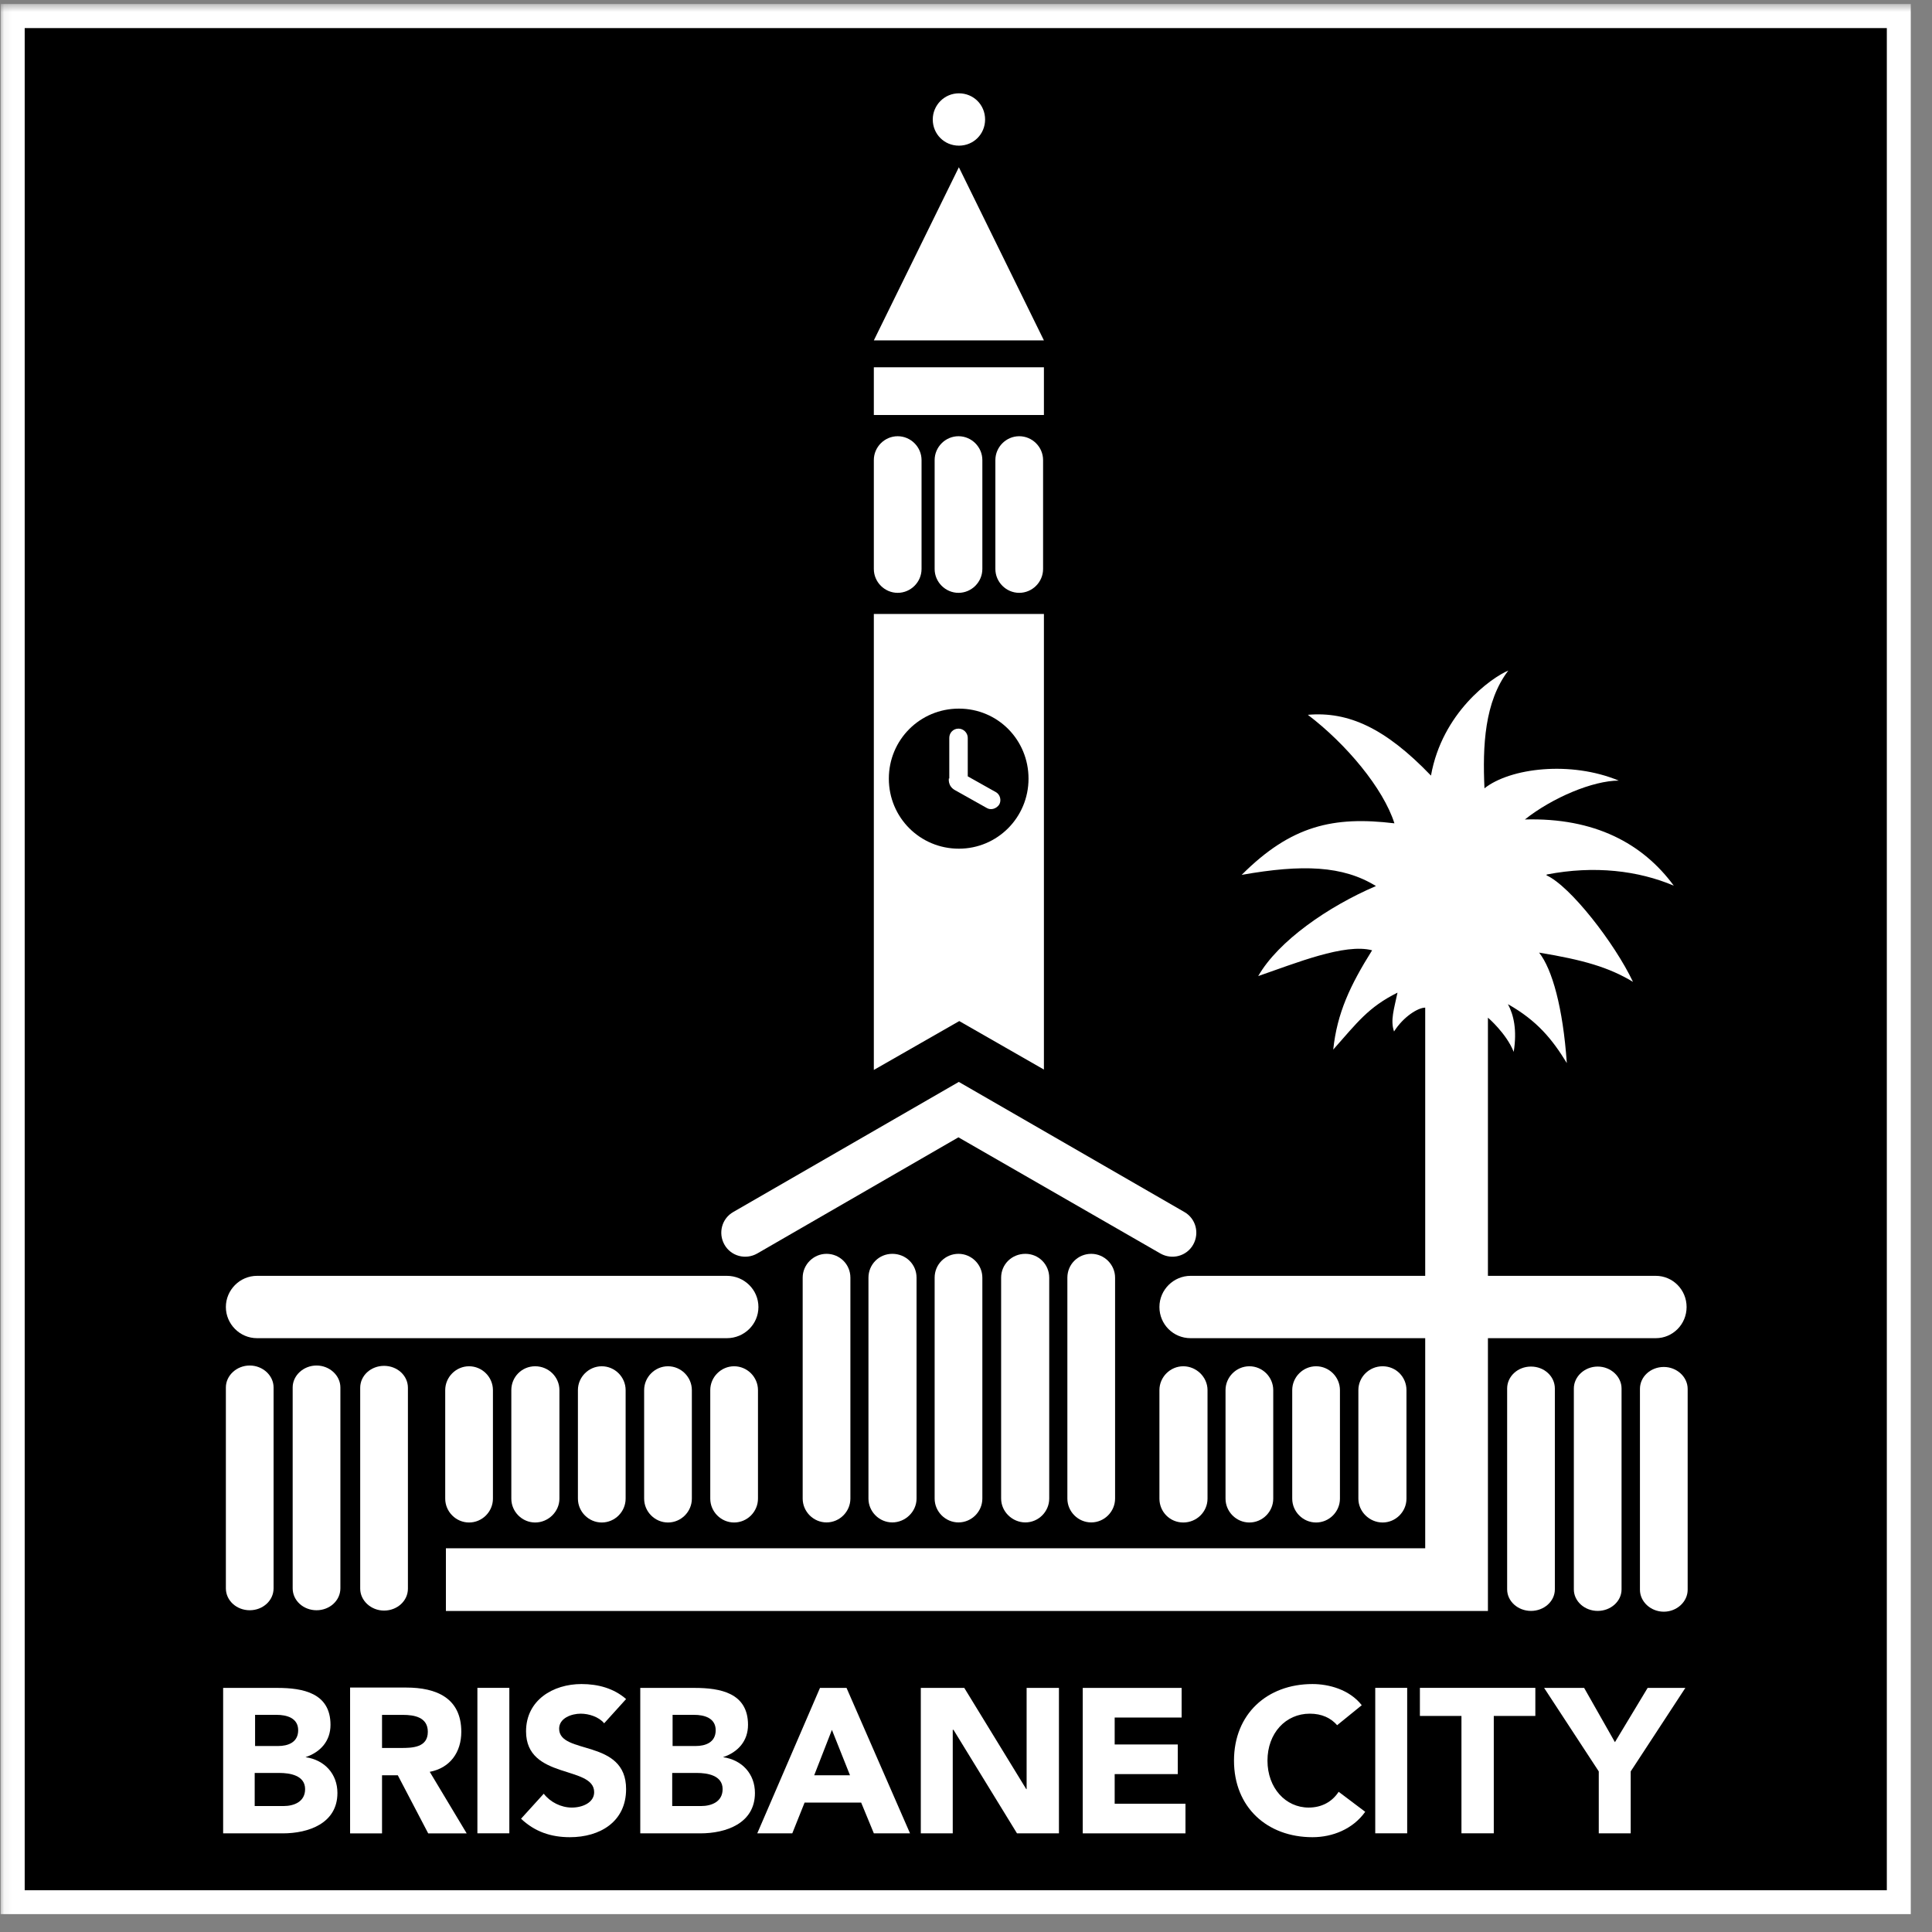 <svg width="241" height="241" viewBox="0 0 241 241" fill="none" xmlns="http://www.w3.org/2000/svg">
<rect x="0" y="0" width="241" height="241" fill="#808080" stroke="none"/>
<g id="Clip path group">
<mask id="mask0_944_387" style="mask-type:luminance" maskUnits="userSpaceOnUse" x="0" y="0" width="241" height="241">
<g id="clip0_459_5608">
<path id="Vector" d="M240.081 0.5H0.081V240.5H240.081V0.5Z" fill="white"/>
</g>
</mask>
<g mask="url(#mask0_944_387)">
<g id="Group">
<path id="Vector_2" d="M232.881 3.236L235.617 5.972H232.881V233.3H235.617L232.881 236.036V233.3H5.553V236.036L2.817 233.3H5.553V5.972H2.817L5.553 3.236V5.972H232.881V3.236ZM0.081 0.5V238.772H238.353V0.5H0.081Z" fill="white"/>
<path id="Vector_3" d="M235.619 3.232H2.819V236.032H235.619V3.232Z" fill="black"/>
<path id="Vector_4" d="M235.623 3.246H2.823V236.046H235.623V3.246Z" stroke="white" stroke-width="0.515"/>
<path id="Vector_5" d="M116.354 14.905C116.354 13.129 117.794 11.641 119.618 11.641C121.442 11.641 122.882 13.081 122.882 14.905C122.882 16.729 121.442 18.169 119.618 18.169C117.794 18.169 116.354 16.729 116.354 14.905Z" fill="white"/>
<path id="Vector_6" fill-rule="evenodd" clip-rule="evenodd" d="M116.588 159.38C116.588 157.7 117.932 156.404 119.564 156.404C121.196 156.404 122.54 157.748 122.54 159.38V186.932C122.54 188.564 121.196 189.908 119.564 189.908C117.932 189.908 116.588 188.564 116.588 186.932V159.38Z" fill="white"/>
<path id="Vector_7" fill-rule="evenodd" clip-rule="evenodd" d="M124.882 159.38C124.882 157.7 126.226 156.404 127.906 156.404C129.586 156.404 130.882 157.748 130.882 159.38V186.932C130.882 188.564 129.538 189.908 127.906 189.908C126.274 189.908 124.882 188.564 124.882 186.932V159.38Z" fill="white"/>
<path id="Vector_8" fill-rule="evenodd" clip-rule="evenodd" d="M133.145 159.38C133.145 157.7 134.489 156.404 136.121 156.404C137.753 156.404 139.097 157.748 139.097 159.38V186.932C139.097 188.564 137.753 189.908 136.121 189.908C134.489 189.908 133.145 188.564 133.145 186.932V159.38Z" fill="white"/>
<path id="Vector_9" fill-rule="evenodd" clip-rule="evenodd" d="M114.332 159.38C114.332 157.7 112.988 156.404 111.308 156.404C109.628 156.404 108.332 157.748 108.332 159.38V186.932C108.332 188.564 109.676 189.908 111.308 189.908C112.94 189.908 114.332 188.564 114.332 186.932V159.38Z" fill="white"/>
<path id="Vector_10" fill-rule="evenodd" clip-rule="evenodd" d="M106.079 159.38C106.079 157.7 104.735 156.404 103.103 156.404C101.471 156.404 100.127 157.748 100.127 159.38V186.932C100.127 188.564 101.471 189.908 103.103 189.908C104.735 189.908 106.079 188.564 106.079 186.932V159.38Z" fill="white"/>
<path id="Vector_11" fill-rule="evenodd" clip-rule="evenodd" d="M94.551 173.406C94.551 171.774 93.207 170.43 91.575 170.43C89.943 170.43 88.599 171.774 88.599 173.406V186.942C88.599 188.574 89.943 189.918 91.575 189.918C93.207 189.918 94.551 188.574 94.551 186.942V173.406Z" fill="white"/>
<path id="Vector_12" fill-rule="evenodd" clip-rule="evenodd" d="M86.303 173.406C86.303 171.774 84.959 170.43 83.327 170.43C81.695 170.43 80.351 171.774 80.351 173.406V186.942C80.351 188.574 81.695 189.918 83.327 189.918C84.959 189.918 86.303 188.574 86.303 186.942V173.406Z" fill="white"/>
<path id="Vector_13" fill-rule="evenodd" clip-rule="evenodd" d="M78.042 173.406C78.042 171.774 76.698 170.43 75.066 170.43C73.434 170.43 72.09 171.774 72.09 173.406V186.942C72.09 188.574 73.434 189.918 75.066 189.918C76.698 189.918 78.042 188.574 78.042 186.942V173.406Z" fill="white"/>
<path id="Vector_14" fill-rule="evenodd" clip-rule="evenodd" d="M69.783 173.406C69.783 171.774 68.439 170.43 66.759 170.43C65.079 170.43 63.783 171.774 63.783 173.406V186.942C63.783 188.574 65.127 189.918 66.759 189.918C68.391 189.918 69.783 188.574 69.783 186.942V173.406Z" fill="white"/>
<path id="Vector_15" fill-rule="evenodd" clip-rule="evenodd" d="M61.489 173.406C61.489 171.774 60.145 170.43 58.513 170.43C56.881 170.43 55.537 171.774 55.537 173.406V186.942C55.537 188.574 56.881 189.918 58.513 189.918C60.145 189.918 61.489 188.574 61.489 186.942V173.406Z" fill="white"/>
<path id="Vector_16" fill-rule="evenodd" clip-rule="evenodd" d="M144.628 173.406C144.628 171.774 145.972 170.43 147.604 170.43C149.236 170.43 150.628 171.774 150.628 173.406V186.942C150.628 188.574 149.284 189.918 147.604 189.918C145.924 189.918 144.628 188.574 144.628 186.942V173.406Z" fill="white"/>
<path id="Vector_17" fill-rule="evenodd" clip-rule="evenodd" d="M152.874 173.406C152.874 171.774 154.218 170.43 155.85 170.43C157.482 170.43 158.826 171.774 158.826 173.406V186.942C158.826 188.574 157.482 189.918 155.85 189.918C154.218 189.918 152.874 188.574 152.874 186.942V173.406Z" fill="white"/>
<path id="Vector_18" fill-rule="evenodd" clip-rule="evenodd" d="M161.194 173.406C161.194 171.774 162.538 170.43 164.17 170.43C165.802 170.43 167.146 171.774 167.146 173.406V186.942C167.146 188.574 165.802 189.918 164.17 189.918C162.538 189.918 161.194 188.574 161.194 186.942V173.406Z" fill="white"/>
<path id="Vector_19" fill-rule="evenodd" clip-rule="evenodd" d="M169.445 173.406C169.445 171.774 170.789 170.43 172.469 170.43C174.149 170.43 175.445 171.774 175.445 173.406V186.942C175.445 188.574 174.101 189.918 172.469 189.918C170.837 189.918 169.445 188.574 169.445 186.942V173.406Z" fill="white"/>
<path id="Vector_20" fill-rule="evenodd" clip-rule="evenodd" d="M109.003 57.391C109.003 55.759 110.347 54.415 111.979 54.415C113.611 54.415 114.955 55.759 114.955 57.391V70.975C114.955 72.607 113.611 73.951 111.979 73.951C110.347 73.951 109.003 72.607 109.003 70.975V57.391Z" fill="white"/>
<path id="Vector_21" fill-rule="evenodd" clip-rule="evenodd" d="M124.164 57.391C124.164 55.759 125.508 54.415 127.14 54.415C128.772 54.415 130.116 55.759 130.116 57.391V70.975C130.116 72.607 128.772 73.951 127.14 73.951C125.508 73.951 124.164 72.607 124.164 70.975V57.391Z" fill="white"/>
<path id="Vector_22" fill-rule="evenodd" clip-rule="evenodd" d="M116.588 57.391C116.588 55.759 117.932 54.415 119.564 54.415C121.196 54.415 122.54 55.759 122.54 57.391V70.975C122.54 72.607 121.196 73.951 119.564 73.951C117.932 73.951 116.588 72.607 116.588 70.975V57.391Z" fill="white"/>
<path id="Vector_23" fill-rule="evenodd" clip-rule="evenodd" d="M109.003 42.462H130.219L119.611 20.862L109.003 42.462Z" fill="white"/>
<path id="Vector_24" fill-rule="evenodd" clip-rule="evenodd" d="M119.555 141.871L94.451 156.367C93.011 157.183 91.187 156.703 90.371 155.263C89.555 153.823 90.035 151.999 91.475 151.183L119.603 134.959L147.731 151.183C149.171 151.999 149.651 153.823 148.835 155.263C148.019 156.703 146.195 157.183 144.755 156.367L119.555 141.871Z" fill="white"/>
<path id="Vector_25" fill-rule="evenodd" clip-rule="evenodd" d="M118.367 97.082C118.367 97.082 118.175 98.042 119.135 98.57L123.071 100.778C123.599 101.114 124.319 100.874 124.655 100.346C124.943 99.818 124.751 99.098 124.223 98.81L120.719 96.842V92.042C120.719 91.418 120.191 90.89 119.567 90.89C118.895 90.89 118.415 91.418 118.415 92.042V97.13" fill="white"/>
<path id="Vector_26" fill-rule="evenodd" clip-rule="evenodd" d="M42.46 173.072C42.46 171.584 41.116 170.336 39.484 170.336C37.852 170.336 36.508 171.584 36.508 173.072V198.128C36.508 199.664 37.852 200.864 39.484 200.864C41.116 200.864 42.46 199.664 42.46 198.128V173.072Z" fill="white"/>
<path id="Vector_27" fill-rule="evenodd" clip-rule="evenodd" d="M34.127 173.072C34.127 171.584 32.783 170.336 31.151 170.336C29.519 170.336 28.175 171.584 28.175 173.072V198.128C28.175 199.664 29.519 200.864 31.151 200.864C32.783 200.864 34.127 199.664 34.127 198.128V173.072Z" fill="white"/>
<path id="Vector_28" fill-rule="evenodd" clip-rule="evenodd" d="M50.884 173.114C50.884 171.578 49.54 170.378 47.908 170.378C46.276 170.378 44.932 171.578 44.932 173.114V198.17C44.932 199.658 46.276 200.906 47.908 200.906C49.54 200.906 50.884 199.706 50.884 198.17V173.114Z" fill="white"/>
<path id="Vector_29" fill-rule="evenodd" clip-rule="evenodd" d="M202.275 173.203C202.275 171.715 200.931 170.467 199.299 170.467C197.667 170.467 196.323 171.715 196.323 173.203V198.259C196.323 199.747 197.667 200.947 199.299 200.947C200.931 200.947 202.275 199.747 202.275 198.259V173.203Z" fill="white"/>
<path id="Vector_30" fill-rule="evenodd" clip-rule="evenodd" d="M193.955 173.203C193.955 171.715 192.659 170.467 190.979 170.467C189.299 170.467 188.003 171.715 188.003 173.203V198.259C188.003 199.747 189.347 200.947 190.979 200.947C192.611 200.947 193.955 199.747 193.955 198.259V173.203Z" fill="white"/>
<path id="Vector_31" fill-rule="evenodd" clip-rule="evenodd" d="M210.521 173.253C210.521 171.765 209.177 170.517 207.545 170.517C205.913 170.517 204.569 171.717 204.569 173.253V198.309C204.569 199.797 205.913 201.045 207.545 201.045C209.177 201.045 210.521 199.797 210.521 198.309V173.253Z" fill="white"/>
<path id="Vector_32" d="M130.219 45.816H109.003V51.768H130.219V45.816Z" fill="white"/>
<path id="Vector_33" fill-rule="evenodd" clip-rule="evenodd" d="M32.063 166.926C29.903 166.926 28.175 165.15 28.175 163.038C28.175 160.926 29.903 159.15 32.063 159.15H90.671C92.831 159.15 94.607 160.878 94.607 163.038C94.607 165.198 92.831 166.926 90.671 166.926H32.063Z" fill="white"/>
<path id="Vector_34" fill-rule="evenodd" clip-rule="evenodd" d="M148.516 159.15C146.404 159.15 144.628 160.878 144.628 163.038C144.628 165.198 146.356 166.926 148.516 166.926H206.548C208.66 166.926 210.388 165.198 210.388 163.038C210.388 160.878 208.66 159.15 206.548 159.15H148.516Z" fill="white"/>
<path id="Vector_35" fill-rule="evenodd" clip-rule="evenodd" d="M192.95 109.086C198.902 107.934 204.374 108.606 208.79 110.478C204.902 105.198 198.902 101.982 190.214 102.222C193.67 99.486 198.71 97.374 201.926 97.374C195.926 94.877 188.39 95.79 185.174 98.334C184.934 93.053 185.174 87.534 188.15 83.645C185.99 84.558 179.894 88.925 178.502 96.749C172.79 90.797 168.182 88.734 163.142 89.165C167.942 92.814 172.55 98.334 173.942 102.702C166.358 101.79 161.078 102.942 154.886 109.134C162.47 107.79 167.51 107.982 171.638 110.526C165.686 113.07 159.446 117.39 156.95 121.758C161.558 120.174 167.75 117.63 171.158 118.542C168.422 122.91 166.79 126.366 166.31 130.926C169.334 127.518 170.678 125.646 174.326 123.822C173.894 125.886 173.414 127.278 173.894 128.67C175.046 126.846 176.87 125.694 177.782 125.694V193.134H55.622V200.958H185.606V126.942C185.606 126.942 187.91 128.91 188.822 131.214C189.254 128.478 188.822 126.606 188.102 125.262C191.75 127.326 193.622 129.63 195.446 132.606C194.966 125.694 193.622 120.894 191.99 118.83C197.51 119.742 200.678 120.654 203.702 122.478C201.398 117.63 195.878 110.526 192.902 109.182" fill="white"/>
<path id="Vector_36" fill-rule="evenodd" clip-rule="evenodd" d="M109.003 76.586V133.466L119.659 127.37L130.219 133.418V76.586H109.003ZM119.611 105.866C114.763 105.866 110.875 101.978 110.875 97.13C110.875 92.282 114.763 88.394 119.611 88.394C124.459 88.394 128.299 92.282 128.299 97.13C128.299 101.978 124.411 105.866 119.611 105.866Z" fill="white"/>
<path id="Vector_37" d="M31.819 213.912H34.507C35.755 213.912 37.195 214.296 37.195 215.832C37.195 217.368 35.899 217.8 34.699 217.8H31.819V213.912ZM27.835 228.696H35.275C38.491 228.696 42.091 227.448 42.091 223.656C42.091 221.304 40.507 219.528 38.107 219.192C39.979 218.568 41.227 217.176 41.227 215.16C41.227 211.176 37.771 210.552 34.603 210.552H27.835V228.696ZM31.819 221.16H34.843C36.139 221.16 38.059 221.448 38.059 223.176C38.059 224.76 36.667 225.288 35.371 225.288H31.771V221.16H31.819Z" fill="white"/>
<path id="Vector_38" d="M47.607 213.916H50.247C51.687 213.916 53.367 214.204 53.367 216.028C53.367 217.996 51.447 218.044 50.007 218.044H47.655V213.916H47.607ZM43.671 228.7H47.655V221.452H49.623L53.415 228.7H58.215L53.607 221.02C56.151 220.54 57.543 218.572 57.543 216.028C57.543 211.804 54.423 210.508 50.679 210.508H43.671V228.652V228.7Z" fill="white"/>
<path id="Vector_39" d="M63.535 210.545H59.551V228.689H63.535V210.545Z" fill="white"/>
<path id="Vector_40" d="M75.364 214.966C74.692 214.15 73.444 213.766 72.436 213.766C71.332 213.766 69.748 214.294 69.748 215.638C69.748 218.95 78.1 216.838 78.1 223.174C78.1 227.254 74.836 229.174 71.092 229.174C68.74 229.174 66.724 228.502 64.996 226.87L67.828 223.75C68.644 224.806 69.988 225.478 71.332 225.478C72.676 225.478 74.116 224.854 74.116 223.558C74.116 220.198 65.62 222.022 65.62 215.974C65.62 212.086 68.98 210.07 72.532 210.07C74.596 210.07 76.564 210.598 78.1 211.942L75.364 214.966Z" fill="white"/>
<path id="Vector_41" d="M83.852 213.912H86.588C87.836 213.912 89.276 214.296 89.276 215.832C89.276 217.368 87.98 217.8 86.78 217.8H83.9V213.912H83.852ZM79.916 228.696H87.356C90.572 228.696 94.172 227.448 94.172 223.656C94.172 221.304 92.588 219.528 90.188 219.192C92.06 218.568 93.308 217.176 93.308 215.16C93.308 211.176 89.852 210.552 86.636 210.552H79.868V228.696H79.916ZM83.9 221.16H86.924C88.22 221.16 90.14 221.448 90.14 223.176C90.14 224.76 88.748 225.288 87.452 225.288H83.852V221.16H83.9Z" fill="white"/>
<path id="Vector_42" d="M106.03 221.448H101.566L103.774 215.784L106.03 221.448ZM94.414 228.696H98.83L100.366 224.856H107.422L109.006 228.696H113.518L105.598 210.552H102.286L94.462 228.696H94.414Z" fill="white"/>
<path id="Vector_43" d="M114.862 210.552H120.286L128.014 223.176H128.062V210.552H132.094V228.696H126.862L118.942 215.784H118.846V228.696H114.862V210.552Z" fill="white"/>
<path id="Vector_44" d="M135.062 210.552H147.398V214.248H139.046V217.608H146.918V221.304H139.046V225H147.878V228.696H135.062V210.552Z" fill="white"/>
<path id="Vector_45" d="M166.842 215.254C166.026 214.294 164.874 213.766 163.386 213.766C160.362 213.766 158.106 216.214 158.106 219.622C158.106 223.03 160.362 225.478 163.242 225.478C164.874 225.478 166.17 224.758 166.986 223.51L170.298 226.006C168.762 228.166 166.218 229.174 163.722 229.174C158.058 229.174 153.93 225.43 153.93 219.622C153.93 213.814 158.058 210.07 163.722 210.07C165.738 210.07 168.33 210.742 169.866 212.71L166.794 215.206" fill="white"/>
<path id="Vector_46" d="M175.534 210.545H171.55V228.689H175.534V210.545Z" fill="white"/>
<path id="Vector_47" d="M182.304 214.049H177.12V210.545H191.52V214.049H186.336V228.689H182.304V214.049Z" fill="white"/>
<path id="Vector_48" d="M199.432 220.968L192.616 210.552H197.608L201.448 217.32L205.528 210.552H210.232L203.416 220.968V228.696H199.432V220.968Z" fill="white"/>
</g>
</g>
</g>
</svg>
